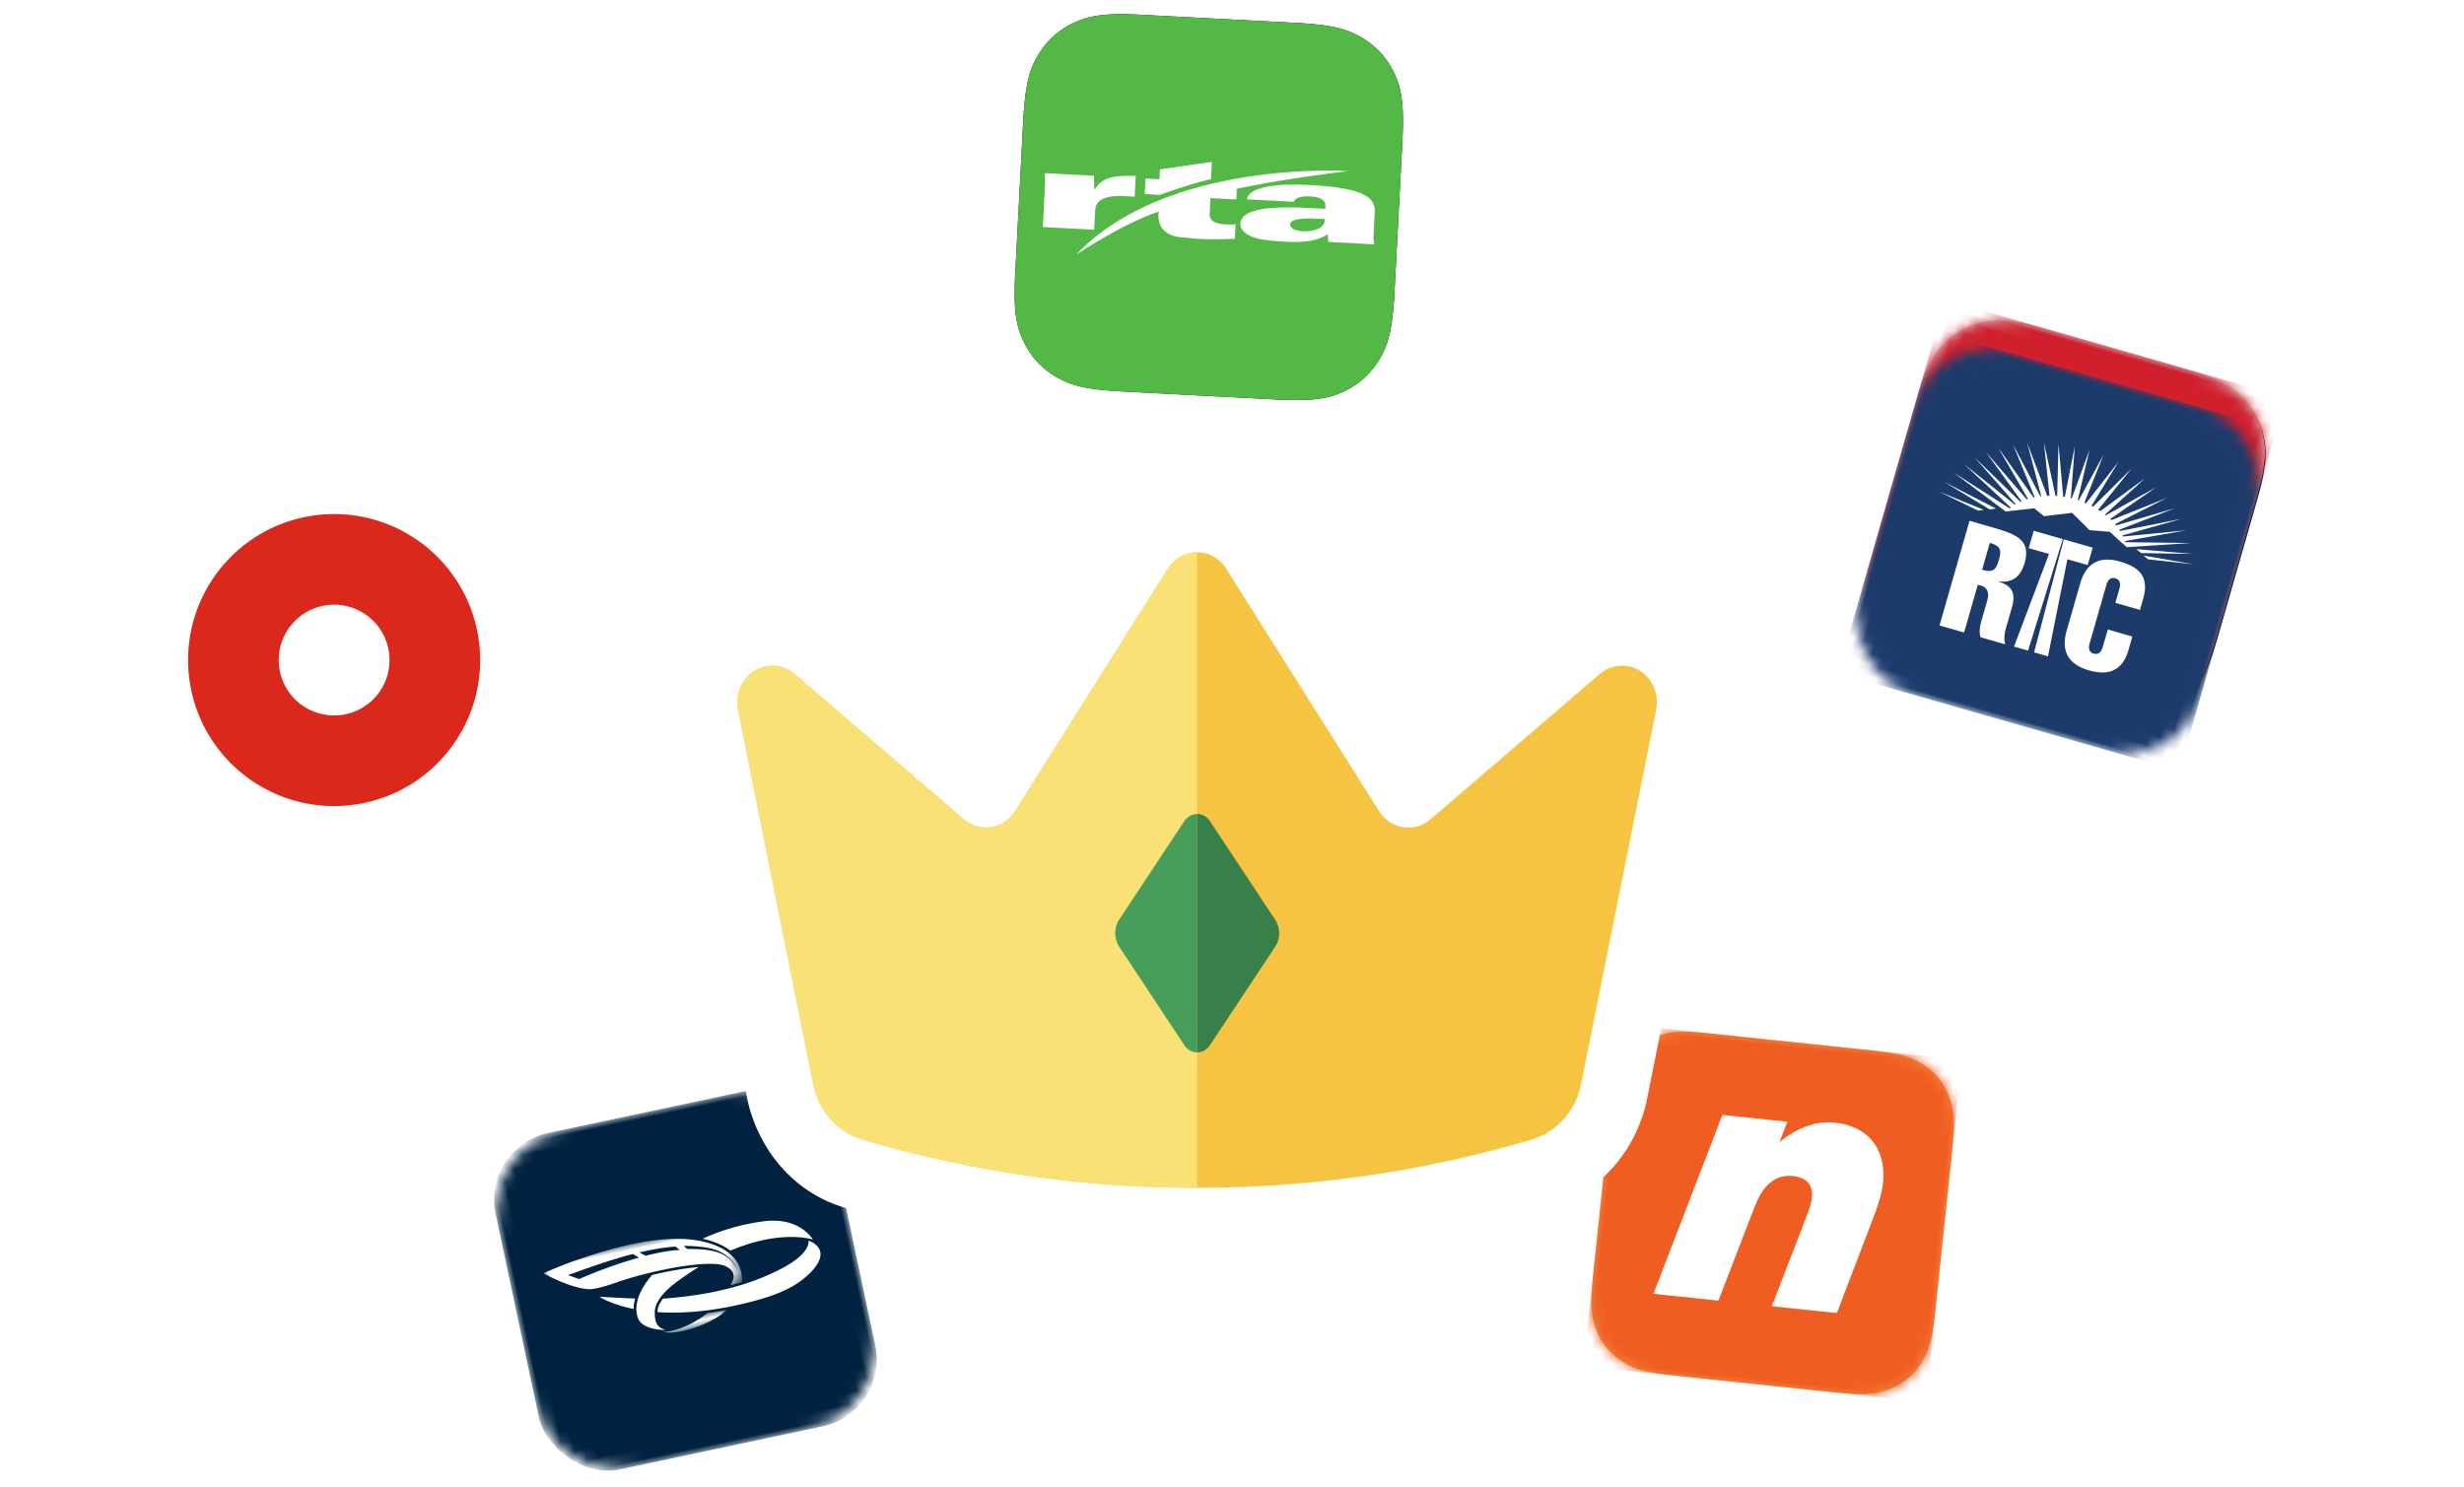 <svg xmlns="http://www.w3.org/2000/svg" xmlns:xlink="http://www.w3.org/1999/xlink" width="222" height="134"><defs><path id="a" d="M8.18 0h14.64c2.844 0 3.876.296 4.916.852a5.798 5.798 0 0 1 2.412 2.412c.556 1.04.852 2.072.852 4.916v14.64c0 2.844-.296 3.876-.852 4.916a5.798 5.798 0 0 1-2.412 2.412c-1.04.556-2.072.852-4.916.852H8.18c-2.844 0-3.876-.296-4.916-.852a5.798 5.798 0 0 1-2.412-2.412C.296 26.696 0 25.664 0 22.82V8.18c0-2.844.296-3.876.852-4.916A5.798 5.798 0 0 1 3.264.852C4.304.296 5.336 0 8.18 0Z"/><path id="c" d="M9.585 0H22.31c3.333 0 4.542.347 5.76.999a6.794 6.794 0 0 1 2.827 2.826c.652 1.219.999 2.427.999 5.76v12.756c0 3.333-.347 4.541-.999 5.76a6.794 6.794 0 0 1-2.826 2.826c-1.219.652-2.428.999-5.76.999H9.584c-3.333 0-4.541-.347-5.76-.999A6.794 6.794 0 0 1 1 28.101c-.653-1.219-1-2.427-1-5.761V9.585c0-3.333.347-4.541.999-5.76A6.794 6.794 0 0 1 3.825 1c1.219-.653 2.427-1 5.76-1Z"/><path id="j" d="M9.435 0h12.13c3.281 0 4.47.342 5.67.983a6.687 6.687 0 0 1 2.782 2.782c.641 1.2.983 2.389.983 5.67v12.13c0 3.281-.342 4.47-.983 5.67a6.687 6.687 0 0 1-2.782 2.782c-1.2.641-2.389.983-5.67.983H9.435c-3.281 0-4.47-.342-5.67-.983a6.687 6.687 0 0 1-2.782-2.782C.342 26.035 0 24.846 0 21.565V9.435c0-3.281.342-4.47.983-5.67A6.687 6.687 0 0 1 3.765.983C4.965.342 6.154 0 9.435 0Z"/><path id="l" d="M0 0h6.087v1.124H0z"/><path id="n" d="M0 0h17.456v5.471H0z"/><rect id="f" width="32" height="32" x="0" y="0" rx="6.857"/><rect id="h" width="37" height="37" x="0" y="0" rx="10.082"/><filter id="e" width="246.9%" height="246.9%" x="-70.9%" y="-64.4%" filterUnits="objectBoundingBox"><feMorphology in="SourceAlpha" operator="dilate" radius="1" result="shadowSpreadOuter1"/><feOffset dy="3" in="shadowSpreadOuter1" result="shadowOffsetOuter1"/><feGaussianBlur in="shadowOffsetOuter1" result="shadowBlurOuter1" stdDeviation="7"/><feColorMatrix in="shadowBlurOuter1" result="shadowMatrixOuter1" values="0 0 0 0 0 0 0 0 0 0 0 0 0 0 0 0 0 0 0.06 0"/><feMerge><feMergeNode in="shadowMatrixOuter1"/><feMergeNode in="SourceGraphic"/></feMerge></filter></defs><g fill="none" fill-rule="evenodd"><path fill="#F28E42" fill-rule="nonzero" d="m154.05 93.122 14.56 1.53c2.828.298 3.823.7 4.8 1.362a5.798 5.798 0 0 1 2.146 2.65c.444 1.093.631 2.15.334 4.979l-1.53 14.56c-.298 2.828-.7 3.823-1.362 4.799a5.798 5.798 0 0 1-2.65 2.147c-1.093.444-2.15.63-4.979.333l-14.56-1.53c-2.828-.297-3.823-.7-4.8-1.361a5.798 5.798 0 0 1-2.146-2.651c-.444-1.093-.63-2.15-.334-4.978l1.53-14.56c.298-2.829.7-3.823 1.362-4.8a5.798 5.798 0 0 1 2.651-2.146c1.092-.445 2.15-.631 4.978-.334Z"/><g transform="rotate(6 -807.321 1438.243)"><mask id="b" fill="#fff"><use xlink:href="#a"/></mask><g fill-rule="nonzero" mask="url(#b)"><path fill="#F05D22" d="M0 0h31v31H0z"/><path fill="#FFF" d="M10.076 7.189h5.887L15.438 9.1c1.146-1.2 2.822-2.28 4.804-2.28 3.04 0 4.868 1.911 4.868 4.993 0 .896-.216 1.946-.496 2.99l-2.417 9.067h-5.89l2.355-8.726c.123-.465.216-1.019.216-1.385 0-1.113-.651-1.76-1.888-1.76-1.645 0-2.606 1.14-3.135 3.022L11.47 23.87H5.58l4.496-16.681Z"/></g></g><path fill="#000" fill-rule="nonzero" d="m184.52 29.801 12.232 3.507c3.204.92 4.27 1.586 5.262 2.548a6.794 6.794 0 0 1 1.938 3.496c.29 1.351.29 2.609-.628 5.813l-3.502 12.213c-.919 3.204-1.586 4.27-2.548 5.262a6.794 6.794 0 0 1-3.496 1.938c-1.351.29-2.609.291-5.812-.628l-12.232-3.507c-3.204-.919-4.27-1.585-5.262-2.548a6.794 6.794 0 0 1-1.938-3.496c-.29-1.35-.291-2.608.628-5.812l3.502-12.214c.919-3.204 1.585-4.27 2.548-5.262a6.794 6.794 0 0 1 3.496-1.938c1.35-.29 2.608-.29 5.812.628Z"/><path fill="#D8D8D8" fill-rule="nonzero" d="m184.454 29.654 12.232 3.507c3.204.92 4.27 1.586 5.261 2.548a6.794 6.794 0 0 1 1.938 3.496c.29 1.351.291 2.609-.627 5.813l-3.516 12.26c-.919 3.204-1.586 4.27-2.548 5.262a6.794 6.794 0 0 1-3.496 1.938c-1.35.29-2.608.291-5.812-.627l-12.232-3.508c-3.204-.919-4.27-1.585-5.262-2.548a6.794 6.794 0 0 1-1.938-3.496c-.29-1.35-.291-2.608.628-5.812l3.516-12.261c.918-3.204 1.585-4.27 2.547-5.262a6.794 6.794 0 0 1 3.496-1.938c1.351-.29 2.609-.29 5.813.628Z"/><g transform="rotate(16 -8.48 636.953)"><mask id="d" fill="#fff"><use xlink:href="#c"/></mask><g fill-rule="nonzero" mask="url(#d)"><path fill="#D0202E" d="M0 0h31.896v31.926H0z"/><path fill="#FFF" d="M27.34 15.988c0 2.78-2.231 5.042-4.974 5.042H18.72v-7.756h-1.906v7.756h-.957v-8.725h3.82v7.755h2.689c2.215 0 4.017-1.827 4.017-4.072a4.22 4.22 0 0 0-1.174-2.924c-.764-.802-1.774-1.244-2.843-1.244H6.132v9.21h-.957V10.85h17.19c1.332 0 2.586.547 3.533 1.54a5.194 5.194 0 0 1 1.442 3.598Zm-6.228-2.714h1.254c1.4 0 2.582 1.243 2.582 2.714 0 1.443-1.158 2.617-2.582 2.617h-1.254v-5.33Zm4.793 2.714c0-1.996-1.62-3.683-3.54-3.683h-2.21v7.27h2.21c1.952 0 3.54-1.609 3.54-3.587Zm-16.489-.727H7.567v-1.987h1.85c.487 0 .931.497.931 1.042a.94.94 0 0 1-.932.945Zm0-2.956H6.61v3.926h2.806c1.042 0 1.89-.86 1.89-1.915 0-1.09-.866-2.011-1.89-2.011Zm-.095 4.41 4.257 4.315h-1.354l-3.3-3.345H7.568v3.345H6.61v-4.315h2.711Zm2.218.191a3.382 3.382 0 0 0 1.202-2.59c0-.361-.057-.711-.16-1.042h1.84v6.553l-2.882-2.92Zm-.741-4.601c.592.458.986 1.197.986 2.011 0 1.141-.79 2.098-1.845 2.34l4.315 4.374h1.124v-8.725h-4.58Z"/></g></g><g filter="url(#e)" transform="rotate(16 -8.48 636.953)"><mask id="g" fill="#fff"><use xlink:href="#f"/></mask><g mask="url(#g)"><path fill="#1C3B6B" d="M0 0h32v32H0z"/><path fill="#FFF" d="m28.105 13.736-4.072.708-.495-.213 4.558-.494Zm-23.945.021 4.413.474-.473.213-3.94-.687Zm23.636-.903-4.52 1.22-.515-.223 5.026-.995ZM4.48 12.811l5.122 1.007-.515.234-4.607-1.241Zm11.76-6.405.238 4.662c.024 0 .06-.004.085-.003l1.018-4.559-.469 4.602.153.025 1.789-4.41-1.247 4.49c.024.006.052.01.08.016l.08.016 2.373-4.246-1.854 4.38.11.032.108.034 3.07-3.968-2.58 4.157c.025.01.073.027.098.038l3.654-3.679-3.19 3.896c.016.01.04.021.062.033l.062.033 4.251-3.293-3.823 3.547.113.087 4.673-2.95-4.292 3.248s.049.032.085.06l.03.024 4.978-2.553L21.235 13l.076.084 5.328-2.11-5.045 2.45c.005.001.037.056.053.082l.009.012 5.666-1.546-5.42 1.941-.685-.31-1.183-.595-1.8.358L16.3 12.3l-2.346.99-1.049-.441-2.389.985-5.48-2.08 5.748 1.716c.022-.031.06-.068.082-.1l-5.122-2.6 5.407 2.247.03-.03.03-.03-4.701-3.02 5.045 2.7c.014-.011.027-.026.04-.04l.041-.04-4.323-3.392 4.723 3.095.098-.069-3.845-3.694 4.287 3.435.095-.05L9.487 7.85l3.656 3.81s.075-.035.076-.032l-2.544-4.266 3.045 4.083.199-.061L12.111 6.9l2.335 4.347s.08-.019.144-.032l-1.185-4.562 1.726 4.475c.044-.006.1-.007.145-.012l-.394-4.65.947 4.606.043-.002h.042l.325-4.663ZM9.935 15.54c2.194 0 3.5.22 3.5 2.288 0 1.227-.514 2.026-1.764 2.232v.028c1.111.027 1.764.44 1.764 1.846v2.053c0 .386.07.965.347 1.365h-2.32c-.278-.4-.333-.979-.333-1.365v-2.08c0-.69-.417-1.034-.833-1.034H9.92v4.479H7.615V15.54h2.32Zm6.215-.734-.242 10.526h-1.315l.731-8.895H13.42v-1.63h2.73Zm-6.23 2.14v2.522c1.042 0 1.21-.345 1.21-1.268 0-.91-.154-1.254-1.21-1.254Zm11.738-1.615c1.68 0 2.931.496 2.931 2.618v1.075h-2.306v-1.35c0-.4-.125-.772-.625-.772-.472 0-.597.372-.597.772v5.511c0 .4.125.772.597.772.5 0 .625-.372.625-.772l.014-1.667h2.292v1.295c0 1.832-.986 2.714-2.93 2.714-1.529 0-2.904-.62-2.904-2.865v-4.465c0-2.246 1.375-2.866 2.903-2.866Zm-2.71-.525v1.631h-1.903l.731 8.895h-1.302l-.236-10.526h2.71Z"/></g></g><g transform="rotate(-8 317.335 -43.984)"><mask id="i" fill="#fff"><use xlink:href="#h"/></mask><g fill-rule="nonzero" mask="url(#i)"><rect width="37" height="37" fill="#FFF" rx="7.461"/><path fill="#DA291C" d="M18.5 5.344c7.266 0 13.156 5.89 13.156 13.156 0 7.266-5.89 13.156-13.156 13.156-7.266 0-13.156-5.89-13.156-13.156 0-7.266 5.89-13.156 13.156-13.156Zm0 8.166a4.99 4.99 0 1 0 0 9.98 4.99 4.99 0 0 0 0-9.98Z"/></g></g><g transform="rotate(-12 513.462 -154.65)"><mask id="k" fill="#fff"><use xlink:href="#j"/></mask><g mask="url(#k)"><rect width="31" height="31" fill="#002240" fill-rule="nonzero" rx="6.182"/><path fill="#FFFFFE" fill-rule="nonzero" d="M7.601 15.395s1.588.446 3.117.83a3.304 3.304 0 0 0-.333.89c-1.958-.849-2.784-1.72-2.784-1.72m3.019 2.72a2.09 2.09 0 0 1-.044-.656c.01-.105.027-.213.052-.32l-.018.073c.008-.042.02-.084.03-.126a3.1 3.1 0 0 1 .244-.653l.016-.03c.058-.111.121-.223.193-.334.355-.55.881-1.096 1.554-1.603.307-.008.614-.013.921-.013 1.278 0 2.416.066 3.341.185a27.22 27.22 0 0 0-1.794.706c-.354.154-1.305.555-2.034 1.158a4.193 4.193 0 0 0-.406.39l-.074.088a2.442 2.442 0 0 0-.108.143c-.02.03-.042.059-.061.09a2 2 0 0 0-.092.163c-.014.027-.03.053-.042.08a1.674 1.674 0 0 0-.092.257l-.013.059a3.53 3.53 0 0 0-.051.237c-.176.993.247 1.284.502 1.45.056.037.104.068.135.098 0 0-.132-.027-.33-.083-.557-.16-1.644-.568-1.828-1.36m11.302-6.353c.49 0 .99.018 1.499.056 3.362.253 4.057 2.538 4.057 2.538l-.008-.005a4.4 4.4 0 0 0-.64-.285c-.69-.257-1.93-.594-3.706-.594-.903 0-1.945.089-3.122.317a4.984 4.984 0 0 0-.839-.773 7.468 7.468 0 0 0-1.382-.797 18.685 18.685 0 0 1 4.14-.457"/><g transform="translate(12.497 18.854)"><mask id="m" fill="#fff"><use xlink:href="#l"/></mask><path fill="#FFFFFE" fill-rule="nonzero" d="M4.338.787c-1.018.254-1.852.337-2.508.337C.628 1.124.027.844 0 .83a3.954 3.954 0 0 0 .773.069C1.723.897 3.02.638 4.328 0c.13.01.26.022.393.031.445.03.903.049 1.366.06a6.69 6.69 0 0 1-1.75.696" mask="url(#m)"/></g><path fill="#FFFFFE" fill-rule="nonzero" d="M26.213 17.48c-1.475.839-3.31 1.158-6.037 1.224-.275.007-.544.01-.808.01h-.024l-.394-.001a31.707 31.707 0 0 1-1.715-.069c-.156-.01-.305-.024-.456-.037-1.719-.146-3.16-.428-4.354-.77l.015-.064c.09-.343.33-.682.716-1.016 1.291.17 2.974.353 4.852.353.338 0 .683-.007 1.032-.02a24.79 24.79 0 0 0 1.306-.08 21.125 21.125 0 0 0 3.894-.704c2.512-.714 2.795-1.65 2.826-1.886.005-.036.003-.056.003-.056s.119.065.266.187c.509.42 1.366 1.516-1.122 2.93"/><g transform="translate(3.1 11.367)"><mask id="o" fill="#fff"><use xlink:href="#n"/></mask><path fill="#FFFFFE" fill-rule="nonzero" d="M16.905 3.534c-.49-.958-1.34-1.412-2.53-1.769-.386-.115-1.247-.307-1.247-.307l-.26-.337s1.436.288 2.422.775c1.811.897 1.88 2.41 1.88 2.41s-.027-.305-.265-.772m-7.58-2.252L8.861.87c2.21-.043 3.283.166 3.283.166l.306.373s-1.053-.215-3.125-.127m-.66.037c-3.16.214-5.61.772-5.61.772s-.237-.135-.408-.245a58.664 58.664 0 0 0-.516-.313s3.585-.52 5.671-.626c.153-.008.301-.014.446-.019l.469.427-.052.004m7.255.523C13.951.387 11.04 0 8.353 0c-2.126 0-4.11.243-5.374.391C1.937.514 0 .907 0 .907s2.03 1.803 3.715 2.26c.163.044.415.063.714.063.51 0 1.15-.053 1.71-.127 1.263-.165 2.816-.258 4.33-.258 2.542 0 4.977.261 5.758.879.83.655.478 1.312.02 1.747.332-.018.793-.045 1.08-.063.331-1.1.086-2.464-1.406-3.566" mask="url(#o)"/></g></g></g><g fill-rule="nonzero"><path fill="#000" d="m102.879 1.335 13.844.725c3.532.185 4.794.62 6.05 1.379a7.211 7.211 0 0 1 2.838 3.152c.623 1.328.924 2.628.739 6.161l-.714 13.62c-.185 3.532-.62 4.794-1.379 6.049a7.211 7.211 0 0 1-3.152 2.839c-1.328.623-2.628.923-6.161.738l-13.844-.725c-3.533-.185-4.794-.62-6.05-1.379a7.211 7.211 0 0 1-2.838-3.152c-.623-1.328-.924-2.629-.739-6.161l.714-13.62c.185-3.532.62-4.794 1.378-6.049a7.211 7.211 0 0 1 3.153-2.839c1.328-.623 2.628-.924 6.16-.738Z"/><path fill="#54B847" d="m102.879 1.335 13.844.725c3.532.185 4.794.62 6.05 1.379a7.211 7.211 0 0 1 2.838 3.152c.623 1.328.924 2.628.739 6.161l-.714 13.62c-.185 3.532-.62 4.794-1.379 6.049a7.211 7.211 0 0 1-3.152 2.839c-1.328.623-2.628.923-6.161.738l-13.844-.725c-3.533-.185-4.794-.62-6.05-1.379a7.211 7.211 0 0 1-2.838-3.152c-.623-1.328-.924-2.629-.739-6.161l.714-13.62c.185-3.532.62-4.794 1.378-6.049a7.211 7.211 0 0 1 3.153-2.839c1.328-.623 2.628-.924 6.16-.738Z"/><g fill="#FFF"><path d="M118.766 19.712c-1.805-.095-2.514.11-2.535.516-.015.28.367.57 1.174.613 1.155.06 1.909-.365 1.939-.944l.008-.154-.586-.031Zm-6.416-1.75c.096-.623.877-.98 1.95-1.165 1.073-.186 2.422-.193 3.641-.129 4.164.218 6.004.847 5.923 2.392l-.12 2.307c-.01.183.012.378.076.652l-4.147-.217-.044-.699c-.921.629-2.167.767-3.797.682-.997-.052-1.993-.134-2.65-.323-.798-.226-1.457-.667-1.423-1.314.075-1.448 3.05-1.572 6.36-1.399l1.282.067.014-.27c.021-.406-.293-.79-1.322-.844-1.076-.056-1.422.187-1.517.482l-4.226-.221Zm-18.235-.547c.04-.743.073-1.382 0-1.811l4.44.232.046 1.243.03.001c.693-1.146 1.79-1.282 3.697-1.23l-.098 1.874-.866-.046c-2-.104-2.643.415-2.69 1.313l-.09 1.71-4.628-.243.16-3.043Zm15.074-2.828-4.675.675-.046.886-1.258-.065-.074 1.41 1.305.068-.001.022c.899-.331 2.758-.983 4.668-1.451l.081-1.545Z"/><path d="M121.484 15.412s-16.402-1.08-24.536 7.546c0 0 4.273-2.863 7.461-3.895 0 0-.539 2.31 2.47 2.353 0 0 1.176.238 4.374.106l.069-1.312s-2.293.249-2.332-.793c-.006-.129-.002-.134-.002-.134l.075-1.429 2.328.122.05-.967s3.824-.846 10.043-1.597"/></g></g><g fill-rule="nonzero"><path fill="#000" d="M105.678 107.017a106.054 106.054 0 0 1-27.93-4.318c-2.102-.608-3.74-2.307-4.352-4.473l-.123-.508-6.778-33.803c-.252-1.36.334-2.741 1.468-3.455a3.029 3.029 0 0 1 3.283.024l.32.238L86.83 73.823a3.046 3.046 0 0 0 2.467.712 3.11 3.11 0 0 0 1.928-1.123l.229-.317 13.77-21.848a3.117 3.117 0 0 1 2.242-1.451l.394-.024.392.023a3.062 3.062 0 0 1 1.992 1.123l.234.33 13.771 21.847a3.154 3.154 0 0 0 2.166 1.441 3.05 3.05 0 0 0 2.166-.48l.308-.233 15.263-13.101a3.035 3.035 0 0 1 3.613-.262c1.023.648 1.598 1.838 1.512 3.063l-.054.41-6.778 33.803c-.497 2.394-2.22 4.305-4.474 4.963a106.133 106.133 0 0 1-27.93 4.317l-2.181.02-2.18-.02Z"/><path fill="#FFF" d="m108.594 43.443-.736-.044-.737.044-.381.035-.615.1c-2.435.483-4.597 1.978-5.975 4.168l-11.979 19-12.753-10.945-.331-.265-.32-.238-.316-.22a8.872 8.872 0 0 0-9.619-.071c-3.323 2.092-5.042 6.137-4.301 10.123l6.795 33.896.18.761c1.272 4.523 4.506 7.855 8.625 9.045a111.814 111.814 0 0 0 29.434 4.546l2.24.021 2.288-.02a112.054 112.054 0 0 0 29.523-4.556c4.41-1.287 7.789-5.035 8.766-9.734l6.787-33.85.073-.443.054-.41.04-.395c.254-3.617-1.45-7.09-4.428-8.975l-.563-.33c-3.234-1.737-7.17-1.33-10.023 1.096L127.53 66.756l-11.983-19.014-.432-.625-.24-.316c-1.496-1.846-3.603-3.033-5.898-3.323l-.384-.035Z"/><path fill="#F6C443" d="M105.678 107.017a106.054 106.054 0 0 1-27.93-4.318c-2.102-.608-3.74-2.307-4.352-4.473l-.123-.508-6.778-33.803c-.252-1.36.334-2.741 1.468-3.455a3.029 3.029 0 0 1 3.283.024l.32.238L86.83 73.823a3.045 3.045 0 0 0 2.466.712 3.114 3.114 0 0 0 1.93-1.123l.228-.317 13.77-21.848a3.117 3.117 0 0 1 2.242-1.451l.394-.024.392.023a3.062 3.062 0 0 1 1.991 1.123l.235.33 13.771 21.847a3.154 3.154 0 0 0 2.166 1.441 3.05 3.05 0 0 0 2.166-.48l.308-.233 15.263-13.101a3.035 3.035 0 0 1 3.613-.262c1.023.648 1.598 1.838 1.512 3.063l-.054.41-6.778 33.803c-.498 2.394-2.22 4.305-4.474 4.963a106.133 106.133 0 0 1-27.93 4.317l-2.181.02-2.18-.02Z"/><path fill="#FAE176" d="M105.224 51.247 91.453 73.095a3.139 3.139 0 0 1-2.158 1.44 3.048 3.048 0 0 1-2.466-.712L71.566 60.722a3.035 3.035 0 0 0-3.603-.262c-1.134.714-1.72 2.095-1.468 3.455l6.778 33.803c.485 2.406 2.211 4.327 4.475 4.98a106.021 106.021 0 0 0 30.11 4.339V49.772c-1.06-.007-2.05.548-2.634 1.475Z"/><path fill="#479E5B" d="m106.715 73.98-5.866 8.867a2.253 2.253 0 0 0 0 2.481l5.866 8.868c.255.4.684.641 1.144.642V73.355c-.456 0-.883.233-1.144.625Z"/><path fill="#387F49" d="m114.869 82.847-5.867-8.867a1.375 1.375 0 0 0-1.143-.625v21.483c.46 0 .888-.242 1.143-.642l5.867-8.85c.504-.75.504-1.75 0-2.5Z"/></g></g></svg>